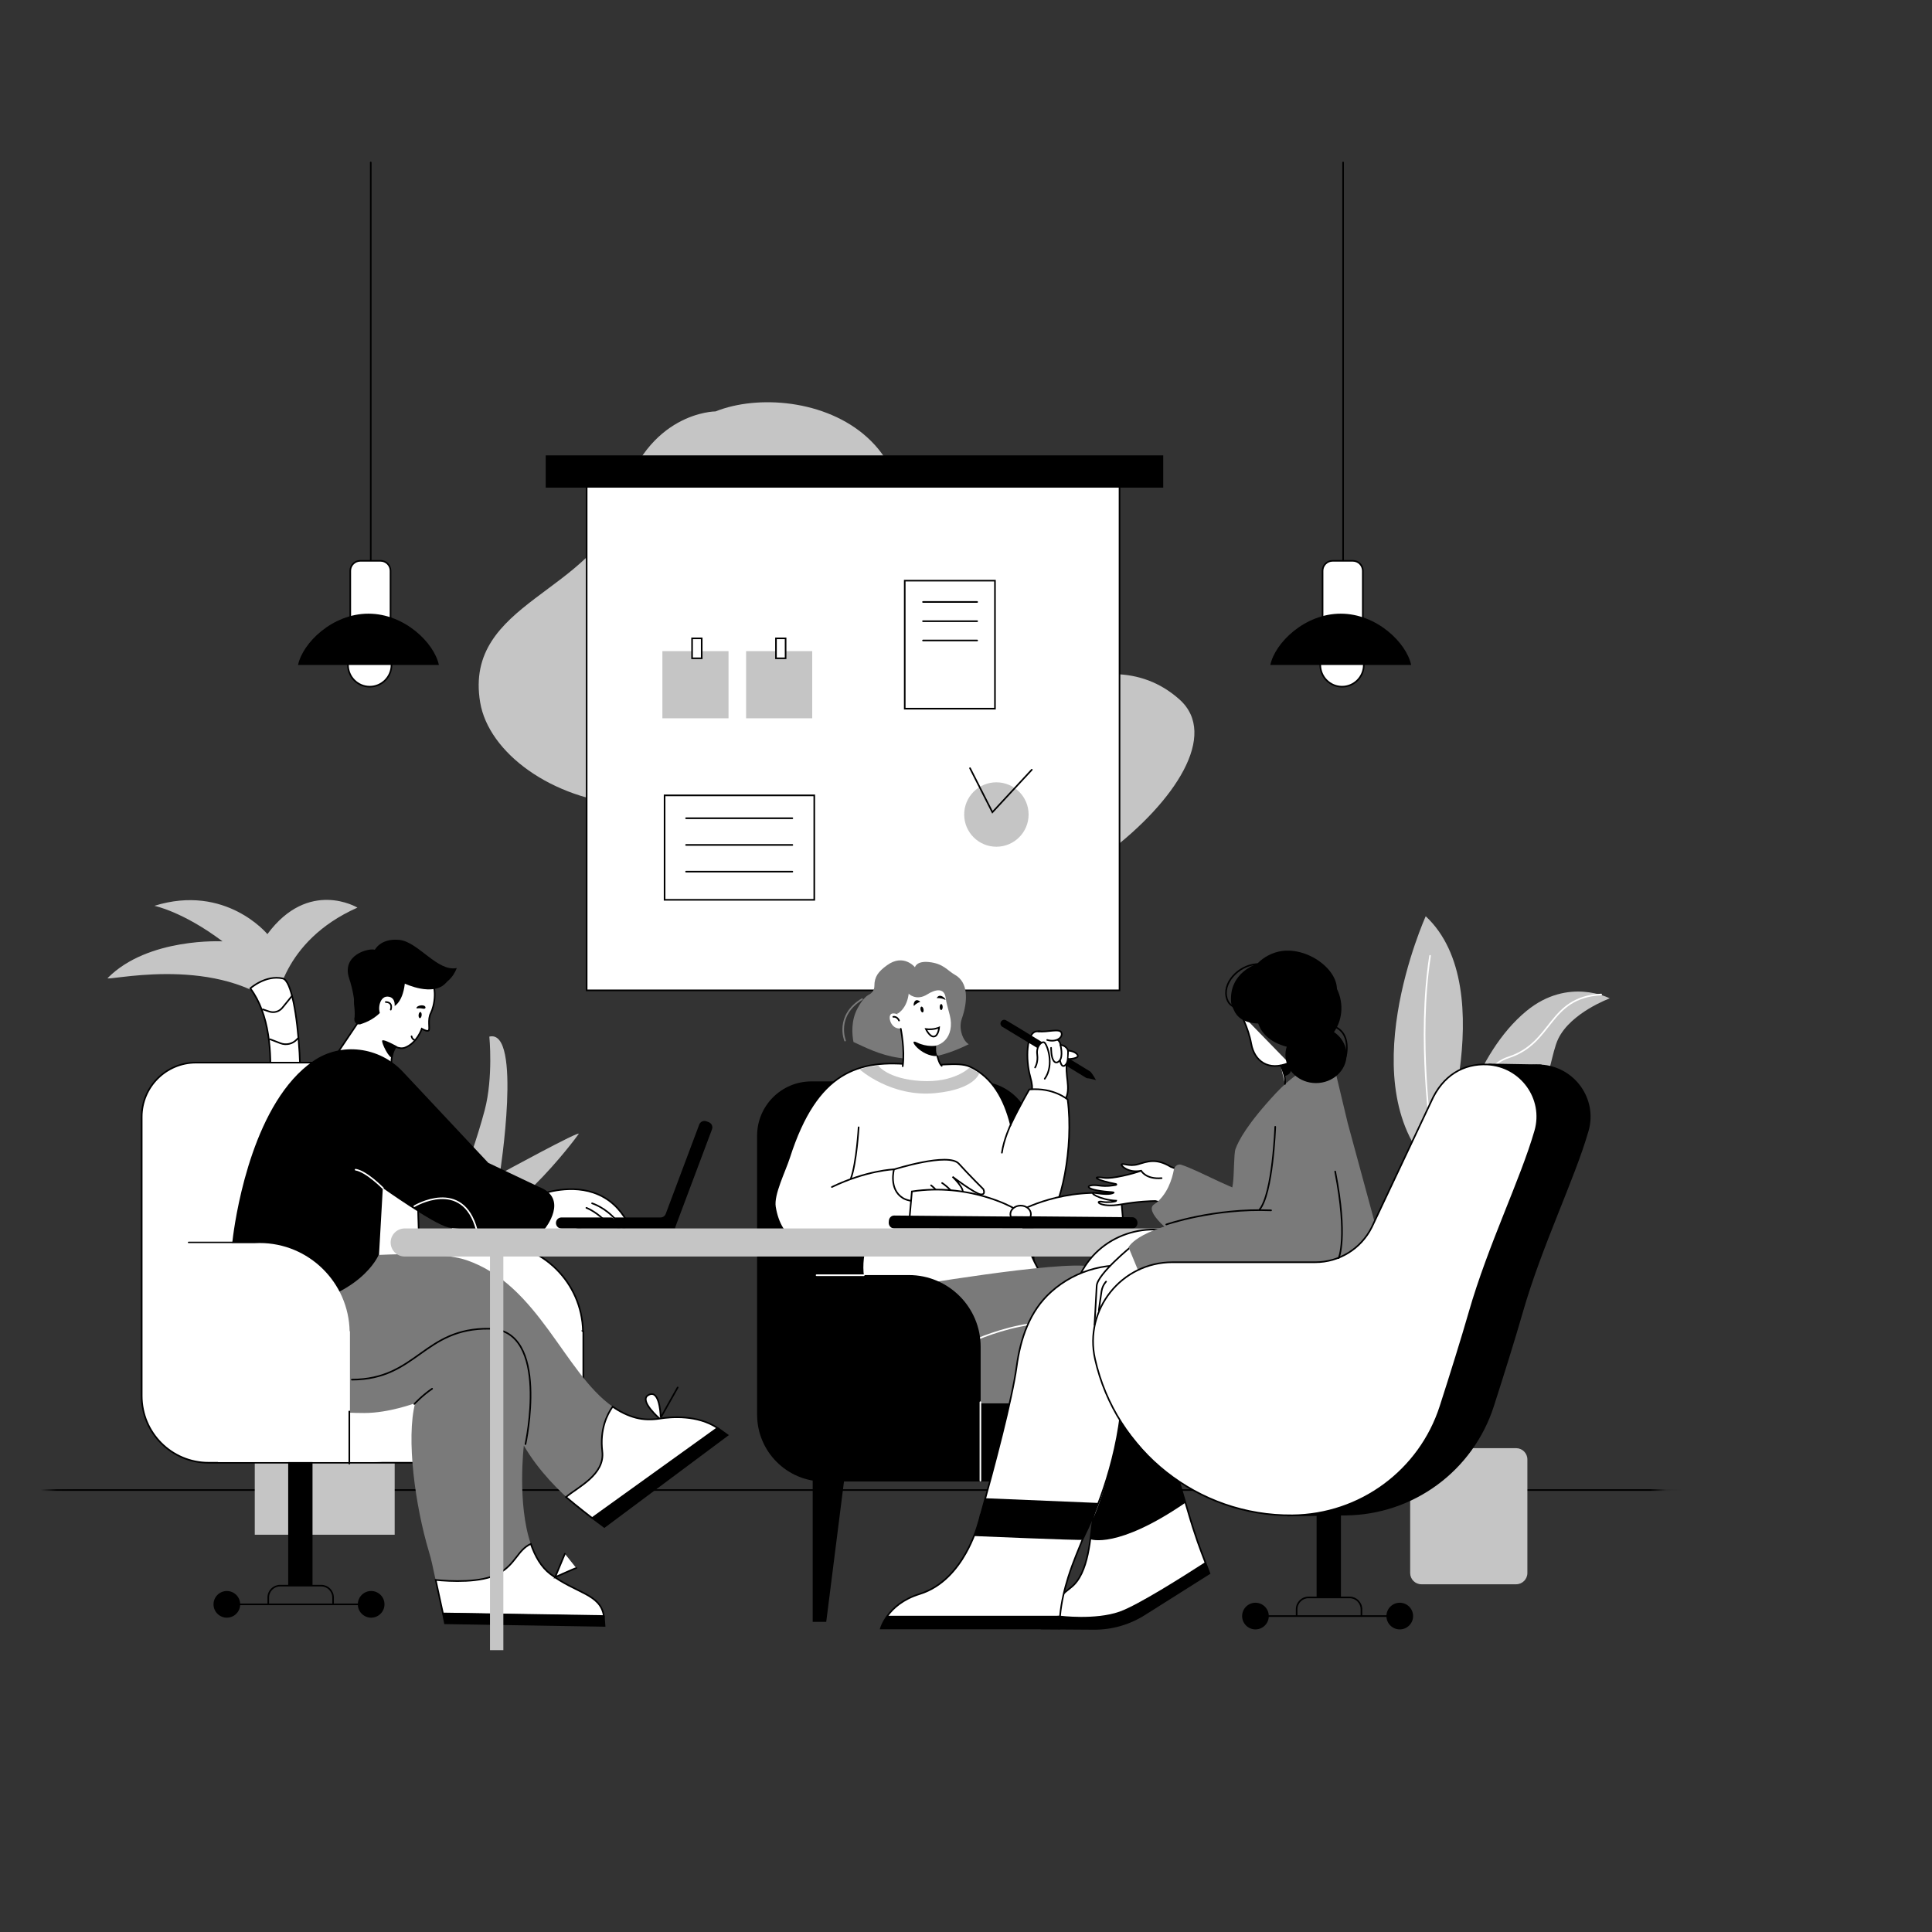 <svg width="120" height="120" viewBox="0 0 120 120" fill="none" xmlns="http://www.w3.org/2000/svg">
<rect x="0" y="0" width="120" height="120" fill="#333333" stroke="none"/>
<g clip-path="url(#clip0_1195_79)">
<path d="M44.445 25.553C44.445 25.553 40.164 25.553 38.596 31.192C37.029 36.832 28.779 37.354 29.823 43.621C30.868 49.887 45.489 55.214 53.427 41.011C61.365 26.807 49.668 23.464 44.445 25.553Z" fill="#C5C5C5"/>
<path d="M60.831 45.222C61.145 45.222 68.351 39.06 73.26 43.445C78.169 47.833 62.294 60.051 56.028 56.397C49.762 52.742 60.833 45.222 60.833 45.222H60.831Z" fill="#C5C5C5"/>
<path d="M69.536 29.48H36.438V61.511H69.536V29.48Z" fill="white" stroke="black" stroke-width="0.1" stroke-miterlimit="10" stroke-linecap="round"/>
<path d="M72.25 28.284H33.895V30.289H72.25V28.284Z" fill="black"/>
<path d="M45.25 40.443H41.143V44.614H45.25V40.443Z" fill="#C5C5C5"/>
<path d="M50.449 40.443H46.342V44.614H50.449V40.443Z" fill="#C5C5C5"/>
<path d="M43.584 39.649H42.986V40.888H43.584V39.649Z" fill="white" stroke="black" stroke-width="0.1" stroke-miterlimit="10" stroke-linecap="round"/>
<path d="M48.795 39.649H48.197V40.888H48.795V39.649Z" fill="white" stroke="black" stroke-width="0.1" stroke-miterlimit="10" stroke-linecap="round"/>
<path d="M61.887 52.592C62.992 52.592 63.888 51.696 63.888 50.591C63.888 49.486 62.992 48.591 61.887 48.591C60.782 48.591 59.887 49.486 59.887 50.591C59.887 51.696 60.782 52.592 61.887 52.592Z" fill="#C5C5C5"/>
<path d="M60.25 47.714L61.64 50.449L64.087 47.81" stroke="black" stroke-width="0.1" stroke-miterlimit="10" stroke-linecap="round"/>
<path d="M61.799 36.066H56.195V44.016H61.799V36.066Z" stroke="black" stroke-width="0.1" stroke-miterlimit="10" stroke-linecap="round"/>
<path d="M57.33 37.389H60.693" stroke="black" stroke-width="0.1" stroke-miterlimit="10" stroke-linecap="round"/>
<path d="M57.33 38.584H60.693" stroke="black" stroke-width="0.1" stroke-miterlimit="10" stroke-linecap="round"/>
<path d="M57.33 39.781H60.693" stroke="black" stroke-width="0.1" stroke-miterlimit="10" stroke-linecap="round"/>
<path d="M50.576 49.402H41.279V55.89H50.576V49.402Z" stroke="black" stroke-width="0.1" stroke-miterlimit="10" stroke-linecap="round"/>
<path d="M42.613 50.822H49.213" stroke="black" stroke-width="0.1" stroke-miterlimit="10" stroke-linecap="round"/>
<path d="M42.613 52.48H49.213" stroke="black" stroke-width="0.1" stroke-miterlimit="10" stroke-linecap="round"/>
<path d="M42.613 54.139H49.213" stroke="black" stroke-width="0.1" stroke-miterlimit="10" stroke-linecap="round"/>
<mask id="mask0_1195_79" style="mask-type:luminance" maskUnits="userSpaceOnUse" x="3" y="24" width="101" height="86">
<path d="M103.097 24.551H3.068V109.951H103.097V24.551Z" fill="white"/>
</mask>
<g mask="url(#mask0_1195_79)">
<path d="M0.051 92.549H119.951" stroke="black" stroke-width="0.1" stroke-miterlimit="10" stroke-linecap="round"/>
</g>
<path d="M66.352 65.255C66.352 65.255 66.808 65.285 66.936 65.539C67.044 65.753 66.368 65.781 66.368 65.781" fill="white"/>
<path d="M66.352 65.255C66.352 65.255 66.808 65.285 66.936 65.539C67.044 65.753 66.368 65.781 66.368 65.781" stroke="black" stroke-width="0.1" stroke-miterlimit="10" stroke-linecap="round"/>
<path d="M63.983 67.847C63.983 67.847 64.269 67.867 63.983 66.845C63.697 65.823 63.737 64.104 64.394 64.062C65.048 64.022 65.174 64.482 65.174 64.482C65.174 64.482 65.8 64.376 65.872 64.91C65.872 64.91 66.114 64.898 66.28 65.134C66.446 65.372 66.208 65.692 66.244 66.525C66.28 67.357 66.636 68.187 65.602 68.877C64.568 69.565 65.638 68.961 65.638 68.961L63.985 67.847H63.983Z" fill="white" stroke="black" stroke-width="0.1" stroke-miterlimit="10" stroke-linecap="round"/>
<path d="M62.377 63.571C62.423 63.585 67.58 66.74 67.58 66.74Z" fill="white"/>
<path d="M67.578 66.976C67.656 66.976 68.074 67.086 68.074 67.086C68.074 67.086 67.812 66.61 67.7 66.544C62.519 63.373 62.481 63.361 62.443 63.351C62.319 63.313 62.189 63.383 62.151 63.507C62.117 63.619 62.171 63.737 62.273 63.785C62.453 63.885 65.462 65.724 67.456 66.944C67.494 66.968 67.536 66.978 67.578 66.978V66.976Z" fill="black"/>
<path d="M60.749 67.168H50.398C48.536 67.168 47.025 68.678 47.025 70.541V87.867C47.025 90.162 48.886 92.02 51.178 92.02H64.906C64.906 92.02 64.036 77.391 64.12 70.579C64.144 68.7 62.625 67.166 60.747 67.166L60.749 67.168Z" fill="black"/>
<path d="M65.025 75.729C65.884 75.167 66.71 71.27 66.314 68.296C66.314 68.296 65.456 67.535 63.935 67.667C63.935 67.667 63.365 68.626 62.781 69.844C62.385 68.287 61.663 66.921 60.248 66.257C59.498 65.905 58.034 66.273 56.791 66.139C53.31 65.763 50.736 66.551 49.021 71.882C48.737 72.765 48.009 74.189 48.133 74.957C48.819 79.174 53.893 76.932 53.893 76.932C53.893 76.932 50.572 85.42 65.388 80.084C65.388 80.084 63.893 78.586 63.487 75.913C64.063 76.063 64.629 75.989 65.025 75.731V75.729Z" fill="white" stroke="black" stroke-width="0.1" stroke-miterlimit="10" stroke-linecap="round"/>
<path d="M60.331 70.325C60.331 70.325 60.913 71.301 60.647 72.368C60.381 73.434 59.742 75.33 59.943 76.441" stroke="white" stroke-width="0.1" stroke-miterlimit="10" stroke-linecap="round"/>
<path d="M61.077 73.861C61.077 73.861 60.175 72.967 59.553 72.277C58.909 71.562 55.526 72.635 55.526 72.635C55.526 72.635 55.188 73.861 56.078 74.413C56.968 74.965 59.761 74.341 59.797 74.031C59.831 73.723 59.163 73.089 59.163 73.089C59.163 73.089 60.569 74.151 60.911 74.185C61.253 74.219 61.077 73.861 61.077 73.861Z" fill="white" stroke="black" stroke-width="0.1" stroke-miterlimit="10" stroke-linecap="round"/>
<path d="M58.516 73.48C58.516 73.48 58.706 73.585 59.024 73.904Z" fill="white"/>
<path d="M58.516 73.48C58.516 73.48 58.706 73.585 59.024 73.904" stroke="black" stroke-width="0.1" stroke-miterlimit="10" stroke-linecap="round"/>
<path d="M57.83 73.623C57.83 73.623 58 73.751 58.126 73.899Z" fill="white"/>
<path d="M57.83 73.623C57.83 73.623 58 73.751 58.126 73.899" stroke="black" stroke-width="0.1" stroke-miterlimit="10" stroke-linecap="round"/>
<path d="M55.529 72.631C55.529 72.631 53.84 72.685 51.67 73.727Z" fill="white"/>
<path d="M55.529 72.631C55.529 72.631 53.84 72.685 51.67 73.727" stroke="black" stroke-width="0.1" stroke-miterlimit="10" stroke-linecap="round"/>
<path d="M53.332 70.019C53.332 70.019 53.202 72.231 52.853 73.185Z" fill="white"/>
<path d="M53.332 70.019C53.332 70.019 53.202 72.231 52.853 73.185" stroke="black" stroke-width="0.1" stroke-miterlimit="10" stroke-linecap="round"/>
<path d="M62.882 74.998C62.882 74.998 60.175 73.465 56.639 74.003L56.482 75.784L64.08 75.95L62.884 74.998H62.882Z" fill="white" stroke="black" stroke-width="0.1" stroke-miterlimit="10" stroke-linecap="round"/>
<path d="M63.372 75.202C63.372 75.202 66.079 73.669 69.616 74.207L69.772 75.988L62.174 76.154L63.37 75.202H63.372Z" fill="white" stroke="black" stroke-width="0.1" stroke-miterlimit="10" stroke-linecap="round"/>
<path d="M60.174 64.857C56.637 66.631 54.447 65.375 53.01 64.719C52.914 64.209 52.86 63.385 53.258 62.638C53.544 62.102 53.792 61.87 53.978 61.776C54.177 61.676 54.309 61.476 54.309 61.244C54.309 60.666 54.551 60.35 55.091 59.956C56.127 59.202 56.829 60.078 56.829 60.078C56.829 60.078 56.913 59.676 57.689 59.754C58.606 59.846 58.838 60.282 59.32 60.552C60.136 61.008 60.136 62.14 59.736 63.288C59.516 63.919 59.834 64.677 60.174 64.857Z" fill="#7A7A7A"/>
<path d="M57.607 61.756C58.072 61.46 58.642 61.328 58.734 61.954C58.792 62.358 58.842 62.454 58.994 63.064C59.32 64.369 58.47 65.273 57.235 64.911C55.981 64.543 55.697 63.995 55.743 62.45C55.777 61.316 56.437 61.718 56.437 61.718C56.437 61.718 56.899 62.204 57.607 61.756Z" fill="white"/>
<path d="M58.551 62.548C58.551 62.652 58.509 62.734 58.459 62.734C58.409 62.734 58.367 62.65 58.367 62.548C58.367 62.446 58.409 62.362 58.459 62.362C58.509 62.362 58.551 62.446 58.551 62.548Z" fill="black"/>
<path d="M57.358 62.671C57.382 62.769 57.362 62.865 57.314 62.881C57.266 62.899 57.206 62.833 57.18 62.733C57.156 62.635 57.176 62.539 57.224 62.523C57.272 62.507 57.332 62.571 57.358 62.671Z" fill="black"/>
<path d="M58.328 63.822C58.328 63.822 58.002 63.978 57.51 63.918C57.51 63.918 57.75 64.428 58.02 64.38C58.29 64.332 58.328 63.822 58.328 63.822Z" stroke="black" stroke-width="0.1" stroke-miterlimit="10" stroke-linecap="round"/>
<path d="M58.16 64.944C58.16 64.944 58.044 65.566 58.424 66.094C58.424 66.094 58.73 67.119 58.42 68.183C58.328 68.501 57.934 68.613 57.68 68.399C57.142 67.945 56.324 67.137 56.1 66.249C56.1 66.249 56.14 64.636 55.932 63.796C55.932 63.796 58.02 64.834 58.158 64.942L58.16 64.944Z" fill="white"/>
<path d="M58.16 64.945C58.16 64.945 57.584 65.063 56.952 64.749C56.322 64.433 57.202 65.645 58.215 65.595C58.215 65.595 58.12 65.375 58.16 64.945Z" fill="black"/>
<path d="M58.18 61.993C58.18 61.993 58.458 61.973 58.674 62.085C58.89 62.199 58.396 61.581 58.18 61.993Z" fill="black"/>
<path d="M57.163 62.219C57.163 62.219 56.895 62.321 56.793 62.455C56.691 62.589 56.741 61.869 57.163 62.219Z" fill="black"/>
<path d="M56.089 63.244C56.089 63.244 55.757 62.884 55.411 62.954C55.065 63.024 55.329 64.061 56.047 63.855C56.767 63.647 56.089 63.246 56.089 63.246V63.244Z" fill="white"/>
<path d="M55.84 63.388C55.84 63.388 55.738 63.127 55.484 63.155" stroke="black" stroke-width="0.1" stroke-miterlimit="10" stroke-linecap="round"/>
<path d="M52.488 64.631C52.488 64.631 51.858 63.087 53.546 62.057" stroke="#7A7A7A" stroke-width="0.1" stroke-miterlimit="10" stroke-linecap="round"/>
<path d="M55.76 62.954C55.76 62.954 56.462 62.592 56.462 61.372C56.462 60.151 54.67 61.506 55.76 62.954Z" fill="#7A7A7A"/>
<path d="M66.255 65.28C66.213 65.08 66.123 65.136 66.123 65.136L65.755 64.94L65.157 64.645L64.953 64.669L65.107 65.464C65.107 65.464 65.149 66.08 65.431 65.868C65.475 65.836 65.475 65.774 65.479 65.738C65.503 65.798 65.597 66.08 65.775 65.926C65.775 65.926 65.801 66.326 66.125 66.13C66.302 66.024 66.305 65.518 66.255 65.28Z" fill="white"/>
<path d="M64.291 66.303C64.291 66.303 64.495 65.987 64.423 65.489C64.351 64.991 64.697 64.665 64.861 64.747C65.023 64.829 65.521 66.119 64.891 67.004" fill="white"/>
<path d="M64.291 66.303C64.291 66.303 64.495 65.987 64.423 65.489C64.351 64.991 64.697 64.665 64.861 64.747C65.023 64.829 65.521 66.119 64.891 67.004" stroke="black" stroke-width="0.1" stroke-miterlimit="10" stroke-linecap="round"/>
<path d="M66.264 66.029C66.264 66.029 65.996 66.521 65.842 65.894Z" fill="white"/>
<path d="M66.264 66.029C66.264 66.029 65.996 66.521 65.842 65.894" stroke="black" stroke-width="0.1" stroke-miterlimit="10" stroke-linecap="round"/>
<path d="M64.514 64.061C65.052 64.127 65.818 63.853 65.928 64.141C66.036 64.432 65.614 64.766 65.042 64.594" fill="white"/>
<path d="M64.514 64.061C65.052 64.127 65.818 63.853 65.928 64.141C66.036 64.432 65.614 64.766 65.042 64.594" stroke="black" stroke-width="0.1" stroke-miterlimit="10" stroke-linecap="round"/>
<path d="M65.285 65.081C65.285 65.081 65.285 65.657 65.431 65.865C65.431 65.865 65.565 66.145 65.809 65.881C66.051 65.617 65.867 64.909 65.867 64.909" stroke="black" stroke-width="0.1" stroke-miterlimit="10" stroke-linecap="round"/>
<path d="M55.949 63.899C55.949 63.899 56.213 65.182 56.069 66.224" stroke="black" stroke-width="0.1" stroke-miterlimit="10" stroke-linecap="round"/>
<path d="M58.221 65.59C58.221 65.59 58.325 66.068 58.491 66.2" stroke="black" stroke-width="0.1" stroke-miterlimit="10" stroke-linecap="round"/>
<path d="M62.777 69.849C62.777 69.849 62.34 70.783 62.23 71.597" stroke="black" stroke-width="0.1" stroke-miterlimit="10" stroke-linecap="round"/>
<path d="M53.391 66.419C53.391 66.419 55.327 68.163 58.086 67.897C60.562 67.659 60.822 66.661 60.822 66.661L60.214 66.317C60.214 66.317 59.276 67.267 57.202 67.141C55.125 67.015 54.543 66.181 54.543 66.181C54.543 66.181 53.699 66.295 53.391 66.421V66.419Z" fill="#C5C5C5"/>
<path d="M64.032 75.416C64.032 75.12 63.746 74.882 63.394 74.882C63.042 74.882 62.756 75.122 62.756 75.416C62.756 75.71 63.042 75.95 63.394 75.95C63.746 75.95 64.032 75.71 64.032 75.416Z" fill="white" stroke="black" stroke-width="0.1" stroke-miterlimit="10" stroke-linecap="round"/>
<path d="M70.647 75.907C70.625 75.733 70.487 75.603 70.325 75.603L62.745 75.537V75.561L55.537 75.499C55.367 75.499 55.225 75.635 55.209 75.817L55.201 75.909C55.181 76.117 55.333 76.297 55.529 76.297L70.325 76.309C70.523 76.309 70.675 76.119 70.649 75.909L70.647 75.907Z" fill="black"/>
<path d="M71.382 80.148H57.373V87.166H71.382V80.148Z" fill="#7A7A7A"/>
<path d="M56.068 79.948C56.068 79.948 65.813 78.28 67.751 78.664C75.263 80.146 63.912 84.891 63.912 84.891L56.066 79.95L56.068 79.948Z" fill="#7A7A7A"/>
<path d="M59.648 83.663C59.648 83.663 63.745 81.432 67.272 82.366" stroke="white" stroke-width="0.1" stroke-miterlimit="10" stroke-linecap="round"/>
<path d="M56.451 79.196H49.513L48.641 89.195L60.91 89.571V83.655C60.91 81.193 58.913 79.196 56.451 79.196Z" fill="black"/>
<path d="M51.319 100.735H50.478V90.788H52.577L51.319 100.735Z" fill="black"/>
<path d="M60.895 87.092V91.967" stroke="white" stroke-width="0.1" stroke-miterlimit="10" stroke-linecap="round"/>
<path d="M53.651 79.206H50.719" stroke="white" stroke-width="0.1" stroke-miterlimit="10" stroke-linecap="round"/>
<path d="M88.554 56.91C88.554 56.91 83.717 67.603 89.126 72.758C89.126 72.758 93.391 61.429 88.554 56.91Z" fill="#C5C5C5"/>
<path d="M90.385 70.878C90.385 70.878 91.495 65.512 94.82 62.786C97.415 60.659 99.985 62.01 99.985 62.01C99.985 62.01 97.571 62.892 96.784 64.524C95.976 66.205 96.236 71.336 90.385 70.878Z" fill="#C5C5C5"/>
<path d="M88.906 70.563C88.906 70.563 88.014 64.519 88.824 59.368" stroke="white" stroke-width="0.1" stroke-miterlimit="10" stroke-linecap="round"/>
<path d="M92.808 68.61C92.808 68.61 91.544 66.382 93.722 65.668C96.487 64.761 96.151 61.955 99.452 61.77" stroke="white" stroke-width="0.1" stroke-miterlimit="10" stroke-linecap="round"/>
<path d="M94.169 89.948H88.286C87.9 89.948 87.588 90.261 87.588 90.646V97.704C87.588 98.09 87.9 98.402 88.286 98.402H94.169C94.555 98.402 94.868 98.09 94.868 97.704V90.646C94.868 90.261 94.555 89.948 94.169 89.948Z" fill="#C5C5C5"/>
<path d="M30.394 64.385C30.394 64.385 30.644 66.905 30.108 68.944C29.178 72.475 27.349 76.394 28.296 76.456C31.334 76.652 35.745 70.728 35.941 70.434C36.138 70.14 31.046 72.921 31.046 72.921C31.046 72.921 32.459 63.892 30.396 64.385H30.394Z" fill="#C5C5C5"/>
<path d="M24.514 89.018H15.824V95.325H24.514V89.018Z" fill="#C5C5C5"/>
<path d="M6.691 60.743C6.427 61.01 13.091 59.277 17.152 62.414C17.152 62.414 17.458 58.479 22.201 56.374C22.201 56.374 19.174 54.546 16.608 58.021C16.608 58.021 14.027 54.878 9.588 56.262C9.588 56.262 11.344 56.608 13.821 58.469C13.821 58.469 9.194 58.217 6.693 60.743H6.691Z" fill="#C5C5C5"/>
<path d="M15.547 61.388C15.547 61.388 16.503 60.534 17.561 60.774C18.62 61.014 19.064 69.346 18.209 71.191C17.355 73.035 16.161 71.055 16.161 71.055C16.161 71.055 17.938 64.565 15.547 61.39V61.388Z" fill="white" stroke="black" stroke-width="0.1" stroke-miterlimit="10" stroke-linecap="round"/>
<path d="M16.328 62.694L16.722 62.828C17.018 62.928 17.344 62.834 17.54 62.592L18.143 61.85" fill="white"/>
<path d="M16.328 62.694L16.722 62.828C17.018 62.928 17.344 62.834 17.54 62.592L18.143 61.85" stroke="black" stroke-width="0.1" stroke-miterlimit="10" stroke-linecap="round"/>
<path d="M16.777 64.551L17.416 64.797C17.774 64.936 18.182 64.841 18.442 64.557L18.508 64.485" fill="white"/>
<path d="M16.777 64.551L17.416 64.797C17.774 64.936 18.182 64.841 18.442 64.557L18.508 64.485" stroke="black" stroke-width="0.1" stroke-miterlimit="10" stroke-linecap="round"/>
<path d="M82.004 41.299C82.004 42.047 82.61 42.651 83.356 42.651C84.102 42.651 84.709 42.045 84.709 41.299C84.709 40.552 84.102 39.946 83.356 39.946C82.61 39.946 82.004 40.552 82.004 41.299Z" fill="white" stroke="black" stroke-width="0.1" stroke-miterlimit="10" stroke-linecap="round"/>
<path d="M83.422 39.962V10.091" stroke="black" stroke-width="0.1" stroke-miterlimit="10" stroke-linecap="round"/>
<path d="M84.025 34.834H82.769C82.425 34.834 82.147 35.112 82.147 35.456V38.399C82.147 38.742 82.425 39.021 82.769 39.021H84.025C84.369 39.021 84.647 38.742 84.647 38.399V35.456C84.647 35.112 84.369 34.834 84.025 34.834Z" fill="white" stroke="black" stroke-width="0.1" stroke-miterlimit="10" stroke-linecap="round"/>
<path d="M87.65 41.303H78.902C79.188 39.931 81.037 38.116 83.275 38.116C85.514 38.116 87.362 39.931 87.65 41.303Z" fill="black"/>
<path d="M21.613 41.299C21.613 42.047 22.219 42.651 22.966 42.651C23.712 42.651 24.318 42.045 24.318 41.299C24.318 40.552 23.712 39.946 22.966 39.946C22.219 39.946 21.613 40.552 21.613 41.299Z" fill="white" stroke="black" stroke-width="0.1" stroke-miterlimit="10" stroke-linecap="round"/>
<path d="M23.029 39.962V10.091" stroke="black" stroke-width="0.1" stroke-miterlimit="10" stroke-linecap="round"/>
<path d="M23.634 34.834H22.378C22.034 34.834 21.756 35.112 21.756 35.456V38.399C21.756 38.742 22.034 39.021 22.378 39.021H23.634C23.978 39.021 24.256 38.742 24.256 38.399V35.456C24.256 35.112 23.978 34.834 23.634 34.834Z" fill="white" stroke="black" stroke-width="0.1" stroke-miterlimit="10" stroke-linecap="round"/>
<path d="M27.26 41.303H18.512C18.798 39.931 20.646 38.116 22.885 38.116C25.123 38.116 26.972 39.931 27.26 41.303Z" fill="black"/>
<path d="M40.97 88.116C40.97 88.116 39.685 87.006 40.252 86.662C40.926 86.252 41.02 87.656 41.034 87.984C41.034 88.004 41.06 88.008 41.07 87.992L42.092 86.178" fill="white"/>
<path d="M40.97 88.116C40.97 88.116 39.685 87.006 40.252 86.662C40.926 86.252 41.02 87.656 41.034 87.984C41.034 88.004 41.06 88.008 41.07 87.992L42.092 86.178" stroke="black" stroke-width="0.1" stroke-miterlimit="10" stroke-linecap="round"/>
<path d="M22.017 63.316C22.017 63.316 22.177 62.241 21.687 60.771C21.197 59.3 22.913 58.87 23.281 58.992C23.281 58.992 23.649 58.256 24.814 58.38C25.978 58.504 27.174 60.373 28.369 60.127C28.369 60.127 27.98 61.373 26.628 61.333C25.274 61.291 22.019 63.316 22.019 63.316H22.017Z" fill="black"/>
<path d="M33.696 76.453C33.696 76.453 35.47 76.781 36.541 75.999C37.059 75.619 37.783 75.629 38.221 76.097C38.253 76.131 38.285 76.169 38.317 76.207C38.387 76.293 38.493 76.341 38.603 76.339C38.881 76.333 39.051 76.027 38.907 75.789C38.515 75.149 37.923 74.431 36.843 74.071C35.228 73.532 33.51 74.207 33.51 74.207C33.51 74.207 33.948 75.447 33.696 76.451V76.453Z" fill="white" stroke="black" stroke-width="0.1" stroke-miterlimit="10" stroke-linecap="round"/>
<path d="M36.21 82.692C36.152 79.654 33.672 77.207 30.619 77.207C30.511 77.207 30.405 77.211 30.299 77.217H25.271V80.398H25.566C25.22 81.126 25.023 81.94 25.023 82.8C25.023 85.889 27.528 88.394 30.617 88.394C30.659 88.394 30.701 88.392 30.743 88.39V89.3H36.23V82.69H36.208L36.21 82.692Z" fill="white" stroke="black" stroke-width="0.1" stroke-miterlimit="10" stroke-linecap="round"/>
<path d="M22.524 66.001H12.174C10.311 66.001 8.801 67.511 8.801 69.374V86.7C8.801 88.995 10.661 90.853 12.954 90.853H26.681C26.681 90.853 25.811 76.224 25.895 69.412C25.919 67.533 24.401 65.999 22.522 65.999L22.524 66.001Z" fill="white" stroke="black" stroke-width="0.1" stroke-miterlimit="10" stroke-linecap="round"/>
<path d="M26.557 60.564C25.853 59.886 24.311 59.834 23.404 60.726C22.846 61.276 22.408 62.291 22.532 63.067L21.008 65.334C21.008 65.334 22.832 66.382 24.319 66.206C24.319 66.206 24.231 65.558 24.579 65.021C24.771 65.107 24.971 65.139 25.161 65.067C25.901 64.787 26.199 63.897 26.199 63.897C26.199 63.897 26.535 64.099 26.627 64.003C26.721 63.907 26.549 63.327 26.757 62.929C26.965 62.531 27.263 61.244 26.557 60.566V60.564Z" fill="white" stroke="black" stroke-width="0.1" stroke-miterlimit="10" stroke-linecap="round"/>
<path d="M22.491 63.54C22.304 63.736 21.984 63.58 22.014 63.312C22.04 63.094 22.042 62.82 22.002 62.476C21.842 61.117 22.879 58.837 25.237 59.107C27.29 59.341 27.432 60.827 26.99 61.301C26.894 61.404 26.735 61.413 26.625 61.33C26.283 61.069 25.317 60.443 24.111 60.559C24.001 60.569 23.909 60.651 23.879 60.759C23.743 61.255 23.299 62.688 22.491 63.538V63.54Z" fill="black"/>
<path d="M22.355 63.621C22.355 63.621 23.403 63.391 23.994 62.417L24.402 62.545C24.402 62.545 25 62.361 25.144 61.094C25.144 61.094 26.916 61.941 27.708 61.038C28.501 60.136 26.188 59.604 24.946 59.584C23.703 59.564 22.145 62.521 22.355 63.619V63.621Z" fill="black"/>
<path d="M24.492 62.669C24.492 62.669 24.67 61.927 24.072 61.901C23.474 61.875 23.386 63.079 23.832 63.157C24.278 63.237 24.494 62.669 24.494 62.669H24.492Z" fill="white"/>
<path d="M24.271 62.709C24.271 62.709 24.441 62.257 23.961 62.237Z" fill="white"/>
<path d="M24.271 62.709C24.271 62.709 24.441 62.257 23.961 62.237" stroke="black" stroke-width="0.1" stroke-miterlimit="10" stroke-linecap="round"/>
<path d="M26 63.039C25.99 63.143 26.024 63.233 26.076 63.239C26.128 63.245 26.18 63.163 26.19 63.059C26.2 62.955 26.166 62.865 26.114 62.859C26.062 62.853 26.01 62.935 26 63.039Z" fill="black"/>
<path d="M25.905 62.633C25.905 62.633 26.075 62.602 26.283 62.651C26.491 62.699 26.491 62.438 26.203 62.442C25.915 62.446 25.803 62.629 25.903 62.633H25.905Z" fill="black"/>
<path d="M24.646 64.981C24.646 64.981 23.822 64.519 23.742 64.629C23.664 64.739 24.19 65.799 24.358 65.668C24.374 65.656 24.412 65.185 24.646 64.981Z" fill="black"/>
<path d="M25.562 64.368C25.562 64.368 25.592 64.555 25.761 64.597Z" fill="white"/>
<path d="M25.562 64.368C25.562 64.368 25.592 64.555 25.761 64.597" stroke="black" stroke-width="0.1" stroke-miterlimit="10" stroke-linecap="round"/>
<path d="M19.411 90.712H17.9V98.452H19.411V90.712Z" fill="black"/>
<path d="M13.262 99.648C13.262 100.107 13.634 100.477 14.09 100.477C14.546 100.477 14.918 100.105 14.918 99.648C14.918 99.192 14.546 98.82 14.09 98.82C13.634 98.82 13.262 99.192 13.262 99.648Z" fill="black"/>
<path d="M22.225 99.648C22.225 100.107 22.597 100.477 23.053 100.477C23.509 100.477 23.881 100.105 23.881 99.648C23.881 99.192 23.509 98.82 23.053 98.82C22.597 98.82 22.225 99.192 22.225 99.648Z" fill="black"/>
<path d="M13.947 99.65H22.912" stroke="black" stroke-width="0.1" stroke-miterlimit="10" stroke-linecap="round"/>
<path d="M16.662 99.621V99.227C16.662 98.818 16.99 98.488 17.394 98.488H19.955C20.359 98.488 20.687 98.818 20.687 99.227V99.639" stroke="black" stroke-width="0.1" stroke-miterlimit="10" stroke-linecap="round"/>
<path d="M33.84 76.321C33.84 76.321 28.8 76.477 27.838 76.237C26.876 75.997 23.777 73.791 23.777 73.791L23.213 83.719L14.059 83.373C14.059 83.373 14.111 80.538 14.399 77.131C14.409 77.145 14.419 77.157 14.429 77.169C14.429 77.169 14.443 77.021 14.479 76.757C14.709 75.037 15.813 68.417 19.456 65.905C21.198 64.702 23.573 65.022 25.019 66.565L30.327 72.226L33.459 73.713C35.384 74.435 33.842 76.319 33.842 76.319L33.84 76.321Z" fill="black"/>
<path d="M10.966 83.724H23.213C25.169 83.724 26.756 85.31 26.756 87.266C26.756 89.223 25.169 90.809 23.213 90.809H13.546C13.546 90.809 10.906 83.726 10.966 83.726V83.724Z" fill="white"/>
<path d="M37.503 100.372L27.509 100.212L27.056 98.131L26.84 97.133C26.786 96.883 26.72 96.637 26.646 96.393C25.784 93.524 25.22 89.341 25.784 87.153C25.784 87.153 24.164 87.765 22.621 87.765C19.931 87.765 15.972 87.301 14.505 84.75C13.067 82.245 14.367 78.894 14.367 78.894C14.367 78.894 25.702 77.16 28.965 78.266C33.442 79.787 35.056 85.268 38.051 87.369C37.699 87.867 37.249 88.791 37.409 90.145C37.583 91.596 36.443 92.81 35.693 93.442C34.77 92.656 33.454 91.37 32.536 89.787C32.536 89.787 32.112 93.388 32.966 95.891C33.23 96.665 33.616 97.335 34.176 97.761C35.788 98.984 37.289 98.984 37.503 100.372Z" fill="#7A7A7A"/>
<path d="M32.638 89.695C32.638 89.695 34.191 82.593 30.414 82.529C26.303 82.461 25.896 85.684 21.854 85.692" stroke="black" stroke-width="0.1" stroke-miterlimit="10" stroke-linecap="round"/>
<path d="M23.527 77.928C23.527 77.928 22.43 80.725 17.199 81.337C11.966 81.949 16.587 75.968 16.587 75.968L23.527 77.928Z" fill="black"/>
<path d="M14.433 77.172H11.719" stroke="black" stroke-width="0.1" stroke-miterlimit="10" stroke-linecap="round"/>
<path d="M21.716 82.691C21.658 79.653 19.177 77.206 16.125 77.206C16.017 77.206 15.911 77.21 15.805 77.216H10.777V80.397H11.071C10.725 81.125 10.529 81.939 10.529 82.799C10.529 85.888 13.034 88.393 16.123 88.393C16.165 88.393 16.207 88.391 16.249 88.389V89.299H21.736V82.689H21.714L21.716 82.691Z" fill="white"/>
<path d="M25.734 87.204C25.734 87.204 26.247 86.654 26.839 86.258" stroke="black" stroke-width="0.1" stroke-miterlimit="10" stroke-linecap="round"/>
<path d="M41.937 76.236L44.224 70.143C44.29 69.965 44.2 69.767 44.022 69.701L43.874 69.645C43.696 69.579 43.498 69.669 43.431 69.847L41.349 75.396C41.299 75.53 41.171 75.618 41.027 75.618H34.875C34.685 75.618 34.531 75.772 34.531 75.962C34.531 76.152 34.685 76.306 34.875 76.306H41.909H41.935V76.236H41.937Z" fill="black"/>
<path d="M36.775 74.74C36.775 74.74 37.614 74.996 38.29 75.812Z" fill="white"/>
<path d="M36.775 74.74C36.775 74.74 37.614 74.996 38.29 75.812" stroke="black" stroke-width="0.1" stroke-miterlimit="10" stroke-linecap="round"/>
<path d="M36.422 75.022C36.422 75.022 36.934 75.207 37.494 75.744Z" fill="white"/>
<path d="M36.422 75.022C36.422 75.022 36.934 75.207 37.494 75.744" stroke="black" stroke-width="0.1" stroke-miterlimit="10" stroke-linecap="round"/>
<path d="M21.697 87.669V90.91" stroke="black" stroke-width="0.1" stroke-miterlimit="10" stroke-linecap="round"/>
<path d="M44.561 88.695L36.779 94.289C36.779 94.289 35.794 93.527 35.156 92.984C35.906 92.352 37.583 91.596 37.409 90.146C37.249 88.791 37.699 87.867 38.051 87.369C38.501 87.685 38.983 87.925 39.509 88.063C39.989 88.187 40.494 88.189 40.986 88.111C41.702 87.999 43.32 87.869 44.561 88.695Z" fill="white" stroke="black" stroke-width="0.1" stroke-miterlimit="10" stroke-linecap="round"/>
<path d="M37.507 100.374L27.513 100.214L27.061 98.133C27.953 98.223 29.897 98.331 30.97 97.739C32.024 97.157 32.152 96.269 32.97 95.893C33.234 96.667 33.62 97.337 34.18 97.763C35.793 98.985 37.293 98.985 37.507 100.374Z" fill="white" stroke="black" stroke-width="0.1" stroke-miterlimit="10" stroke-linecap="round"/>
<path d="M23.782 73.796C23.782 73.796 22.756 72.755 22.088 72.651" stroke="white" stroke-width="0.1" stroke-miterlimit="10" stroke-linecap="round"/>
<path d="M35.793 97.394C35.739 97.394 34.482 97.96 34.482 97.96L35.085 96.508" fill="white"/>
<path d="M35.793 97.394C35.739 97.394 34.482 97.96 34.482 97.96L35.085 96.508" stroke="black" stroke-width="0.1" stroke-miterlimit="10" stroke-linecap="round"/>
<path d="M25.734 74.921C25.734 74.921 28.741 73.116 29.611 76.393" stroke="white" stroke-width="0.1" stroke-miterlimit="10" stroke-linecap="round"/>
<path d="M44.625 88.67L36.772 94.335L37.536 94.906L45.272 89.136L44.625 88.67Z" fill="black"/>
<path d="M27.453 100.176L27.595 100.876L37.604 101.038L37.556 100.36L27.453 100.176Z" fill="black"/>
<path d="M78.937 78.045H25.136C24.654 78.045 24.264 77.655 24.264 77.173C24.264 76.691 24.654 76.301 25.136 76.301H78.937C79.419 76.301 79.809 76.691 79.809 77.173C79.809 77.655 79.419 78.045 78.937 78.045Z" fill="#C5C5C5"/>
<path d="M31.264 77.554H30.434V102.494H31.264V77.554Z" fill="#C5C5C5"/>
<path d="M73.859 73.089C73.859 73.089 73.329 72.689 72.709 72.467C71.788 71.911 71.24 72.155 70.692 72.313C70.118 72.479 69.732 72.211 69.664 72.333C69.62 72.413 70.104 72.879 70.884 72.715C70.354 72.909 69.088 73.227 68.608 73.159C67.637 73.019 68.188 73.333 69.316 73.541C69.348 73.547 69.348 73.593 69.316 73.599C69.124 73.631 68.754 73.705 68.267 73.637C67.409 73.515 67.201 73.895 68.89 74.033C68.942 74.037 69.216 74.053 69.172 74.081C68.964 74.207 68.526 74.173 68.047 74.101C67.523 74.021 68.296 74.528 69.332 74.579C69.32 74.65 68.742 74.701 68.498 74.65C67.913 74.528 68.308 75.042 69.618 74.81C70.68 74.621 71.492 74.6 71.76 74.597C72.509 74.773 73.075 75.066 73.075 75.066C73.075 75.066 73.871 74.027 73.857 73.091L73.859 73.089Z" fill="white" stroke="black" stroke-width="0.1" stroke-miterlimit="10" stroke-linecap="round"/>
<path d="M94.582 81.52C95.786 77.333 97.789 73.294 98.667 70.249C99.245 68.247 97.783 66.232 95.702 66.124C94.216 66.048 92.914 66.797 92.198 68.433L88.507 76.245C87.842 77.569 86.488 78.405 85.006 78.405H76.133C72.973 78.405 70.628 81.338 71.324 84.421C72.615 90.138 77.72 94.179 83.579 94.125C87.788 94.087 91.495 91.355 92.784 87.35C93.436 85.321 94.102 83.191 94.582 81.522V81.52Z" fill="black"/>
<path d="M95.737 66.118L92.464 66.062L79.953 94.183L83.576 94.124C83.576 94.124 90.032 92.411 93.262 79.634C96.493 66.857 95.737 66.117 95.737 66.117V66.118Z" fill="black"/>
<path d="M83.698 69.71L82.715 65.601C82.715 65.601 80.911 66.119 79.264 67.881C77.46 69.816 76.918 70.868 76.738 71.37C76.632 71.666 76.658 72.956 76.578 73.517C76.374 74.921 75.85 76.129 75.85 76.831C75.844 81.084 77.224 83.747 77.224 83.747L86.374 79.57L83.696 69.708L83.698 69.71Z" fill="#7A7A7A"/>
<path d="M83.288 91.439H81.777V99.178H83.288V91.439Z" fill="black"/>
<path d="M74.86 97.028C74.95 97.256 75.036 97.484 75.124 97.724L71.079 100.277C70.141 100.869 69.052 101.181 67.942 101.173L64.697 101.151C64.697 101.151 64.729 100.857 64.949 100.411C65.185 99.929 65.639 99.269 66.504 98.612C67.66 97.734 67.708 95.444 67.896 94.259C68.036 93.381 68.384 92.681 68.384 92.681C68.142 89.662 67.734 85.227 67.31 83.305C66.924 81.558 66.294 80.658 67.134 79.079C67.176 79.001 67.218 78.925 67.262 78.851C68.702 76.383 71.937 75.647 74.374 77.137L81.415 80.19L82.166 88.982L69.024 80.678C70.231 84.595 71.717 86.733 73.797 93.901C74.24 95.425 74.558 96.244 74.86 97.028Z" fill="white" stroke="black" stroke-width="0.1" stroke-miterlimit="10" stroke-linecap="round"/>
<path d="M78.317 80.446L75.994 88.96L69.737 86.373C69.523 90.466 68.126 93.817 67.23 95.638C67.05 96.112 66.672 96.942 66.348 97.964C66.122 98.686 65.922 99.503 65.842 100.355C65.816 100.617 65.802 100.881 65.802 101.147H54.709C54.709 101.147 54.805 100.793 55.127 100.355C55.471 99.889 56.077 99.329 57.112 99.01C57.828 98.79 58.418 98.394 58.902 97.918C59.356 97.472 59.718 96.956 60 96.45C60.436 95.674 60.687 94.921 60.809 94.481C60.812 94.469 60.815 94.459 60.819 94.449C60.88 94.223 60.908 94.087 60.908 94.087L60.919 94.091C61.731 91.172 62.875 86.869 63.139 84.917C63.377 83.144 63.951 81.434 65.284 80.242C66.848 78.837 68.996 78.287 71.045 78.759L78.317 80.446Z" fill="white" stroke="black" stroke-width="0.1" stroke-miterlimit="10" stroke-linecap="round"/>
<path d="M77.92 60.071C77.92 60.071 77.978 59.985 78.086 59.865C78.316 59.609 78.788 59.248 79.416 59.106C81.163 58.712 83.283 60.287 83.015 61.681C82.747 63.075 82.115 63.932 82.115 63.932L77.92 60.073V60.071Z" fill="black"/>
<path d="M77.428 62.571C77.428 62.571 76.334 62.865 76.166 61.875C75.996 60.887 77.102 59.847 78.244 59.877" stroke="black" stroke-width="0.1" stroke-miterlimit="10" stroke-linecap="round"/>
<path d="M73.364 72.343C73.16 72.279 72.952 72.435 72.912 72.645C72.806 73.217 72.506 74.243 71.674 74.815C70.475 75.638 77.521 80.103 78.481 78.992C79.234 78.122 77.563 73.337 77.357 72.479C77.307 72.271 77.851 73.983 77.645 74.037C77.055 74.191 74.543 72.719 73.364 72.343Z" fill="#7A7A7A"/>
<path d="M78.084 59.866C78.084 59.866 76.304 60.392 76.468 62.281C76.468 62.281 76.62 63.205 77.388 62.839C78.158 62.473 77.836 63.229 78.644 63.553C79.454 63.877 81.745 63.179 81.047 61.493C80.349 59.804 78.082 59.868 78.082 59.868L78.084 59.866Z" fill="black"/>
<path d="M78.066 62.643C78.066 62.643 77.684 64.552 80.155 65.07C82.625 65.586 84.042 63.137 82.939 61.229C81.839 59.32 78.064 62.643 78.064 62.643H78.066Z" fill="black"/>
<path d="M81.741 63.677C81.741 63.677 83.774 63.257 83.648 65.241C83.52 67.224 80.953 66.92 80.547 66.155" stroke="black" stroke-width="0.1" stroke-miterlimit="10" stroke-linecap="round"/>
<path d="M67.982 82.288C67.982 82.288 68.082 80.609 68.117 79.871C68.15 79.133 70.297 77.397 70.297 77.397C70.297 77.397 70.935 77.685 71.321 78.611" fill="white"/>
<path d="M67.982 82.288C67.982 82.288 68.082 80.609 68.117 79.871C68.15 79.133 70.297 77.397 70.297 77.397C70.297 77.397 70.935 77.685 71.321 78.611" stroke="black" stroke-width="0.1" stroke-miterlimit="10" stroke-linecap="round"/>
<path d="M70.096 77.47C70.096 77.47 70.7 76.094 75.701 75.524C80.702 74.954 82.481 75.758 82.481 75.758L81.697 78.402L70.968 79.585L70.096 77.47Z" fill="#7A7A7A"/>
<path d="M91.272 81.514C92.476 77.327 94.478 73.288 95.356 70.244C95.935 68.241 94.472 66.227 92.392 66.118C90.905 66.043 89.603 66.791 88.887 68.427L85.196 76.239C84.532 77.563 83.177 78.4 81.695 78.4H72.823C69.662 78.4 67.318 81.332 68.014 84.415C69.304 90.132 74.409 94.174 80.269 94.12C84.478 94.082 88.185 91.349 89.473 87.344C90.125 85.315 90.791 83.185 91.272 81.516V81.514Z" fill="white" stroke="black" stroke-width="0.1" stroke-miterlimit="10" stroke-linecap="round"/>
<path d="M72.441 76.055C72.441 76.055 75.402 75.03 78.949 75.176" stroke="black" stroke-width="0.1" stroke-miterlimit="10" stroke-linecap="round"/>
<path d="M79.207 69.988C79.207 69.988 79.061 74.157 78.221 75.144" stroke="black" stroke-width="0.1" stroke-miterlimit="10" stroke-linecap="round"/>
<path d="M83.15 78.14C83.15 78.14 83.734 76.86 82.93 72.765" stroke="black" stroke-width="0.1" stroke-miterlimit="10" stroke-linecap="round"/>
<path d="M77.15 100.377C77.15 100.835 77.522 101.205 77.979 101.205C78.435 101.205 78.807 100.833 78.807 100.377C78.807 99.921 78.435 99.549 77.979 99.549C77.522 99.549 77.15 99.921 77.15 100.377Z" fill="black"/>
<path d="M86.113 100.377C86.113 100.835 86.485 101.205 86.942 101.205C87.398 101.205 87.77 100.833 87.77 100.377C87.77 99.921 87.398 99.549 86.942 99.549C86.485 99.549 86.113 99.921 86.113 100.377Z" fill="black"/>
<path d="M77.834 100.378H86.798" stroke="black" stroke-width="0.1" stroke-miterlimit="10" stroke-linecap="round"/>
<path d="M80.537 100.351V99.957C80.537 99.549 80.865 99.219 81.269 99.219H83.83C84.234 99.219 84.562 99.549 84.562 99.957V100.369" stroke="black" stroke-width="0.1" stroke-miterlimit="10" stroke-linecap="round"/>
<path d="M65.842 100.357C65.816 100.619 65.802 100.884 65.802 101.15H54.709C54.709 101.15 54.805 100.796 55.127 100.357H65.842Z" fill="black"/>
<path d="M75.124 97.725L71.079 100.277C70.141 100.869 69.052 101.181 67.942 101.173L64.697 101.151C64.697 101.151 64.729 100.857 64.949 100.411C65.481 100.375 65.844 100.355 65.844 100.355C65.844 100.355 68.026 100.635 69.538 100.101C70.679 99.699 73.525 97.892 74.86 97.028C74.95 97.256 75.036 97.484 75.124 97.725Z" fill="black"/>
<path d="M70.881 72.713C70.881 72.713 71.153 73.261 72.149 73.177Z" fill="white"/>
<path d="M70.881 72.713C70.881 72.713 71.153 73.261 72.149 73.177" stroke="black" stroke-width="0.1" stroke-miterlimit="10" stroke-linecap="round"/>
<path d="M68.7 79.603C68.7 79.603 68.482 79.821 68.42 80.193C68.358 80.565 68.25 81.389 68.25 81.389" fill="white"/>
<path d="M68.7 79.603C68.7 79.603 68.482 79.821 68.42 80.193C68.358 80.565 68.25 81.389 68.25 81.389" stroke="black" stroke-width="0.1" stroke-miterlimit="10" stroke-linecap="round"/>
<path d="M60.512 95.407C60.512 95.407 67.063 95.685 67.233 95.641C67.233 95.641 68.056 93.907 68.222 93.351L61.186 93.057L60.512 95.409V95.407Z" fill="black"/>
<path d="M67.732 95.606C67.732 95.606 69.385 96.245 73.614 93.346L73.296 92.041L72.398 91.433C72.398 91.433 71.459 90.823 69.583 88.269C69.583 88.269 69.035 91.663 67.916 94.272C67.784 94.582 67.732 95.606 67.732 95.606Z" fill="black"/>
<path d="M77.016 62.901C77.016 62.901 77.522 63.772 77.718 64.84C77.914 65.908 78.786 66.554 80.05 66.02" fill="white"/>
<path d="M77.016 62.901C77.016 62.901 77.522 63.772 77.718 64.84C77.914 65.908 78.786 66.554 80.05 66.02" stroke="black" stroke-width="0.1" stroke-miterlimit="10" stroke-linecap="round"/>
<path d="M79.545 66.181C79.545 66.181 79.893 66.849 79.809 67.327Z" fill="white"/>
<path d="M79.545 66.181C79.545 66.181 79.893 66.849 79.809 67.327" stroke="black" stroke-width="0.1" stroke-miterlimit="10" stroke-linecap="round"/>
<path d="M81.738 67.272C82.787 67.272 83.637 66.487 83.637 65.519C83.637 64.551 82.787 63.767 81.738 63.767C80.69 63.767 79.84 64.551 79.84 65.519C79.84 66.487 80.69 67.272 81.738 67.272Z" fill="black"/>
<path d="M80.175 66.033C80.175 66.033 80.411 66.725 79.767 66.837L79.607 66.323C79.607 66.323 79.429 66.151 80.229 66.015" fill="black"/>
<path d="M76.532 62.065C76.532 62.065 76.324 63.775 78.645 63.553C80.965 63.331 77.648 61.664 77.3 61.733C76.952 61.8 76.534 62.067 76.534 62.067L76.532 62.065Z" fill="black"/>
</g>
<defs>
<clipPath id="clip0_1195_79">
<rect width="120" height="99.908" fill="white" transform="translate(0 10.046)"/>
</clipPath>
</defs>
</svg>
